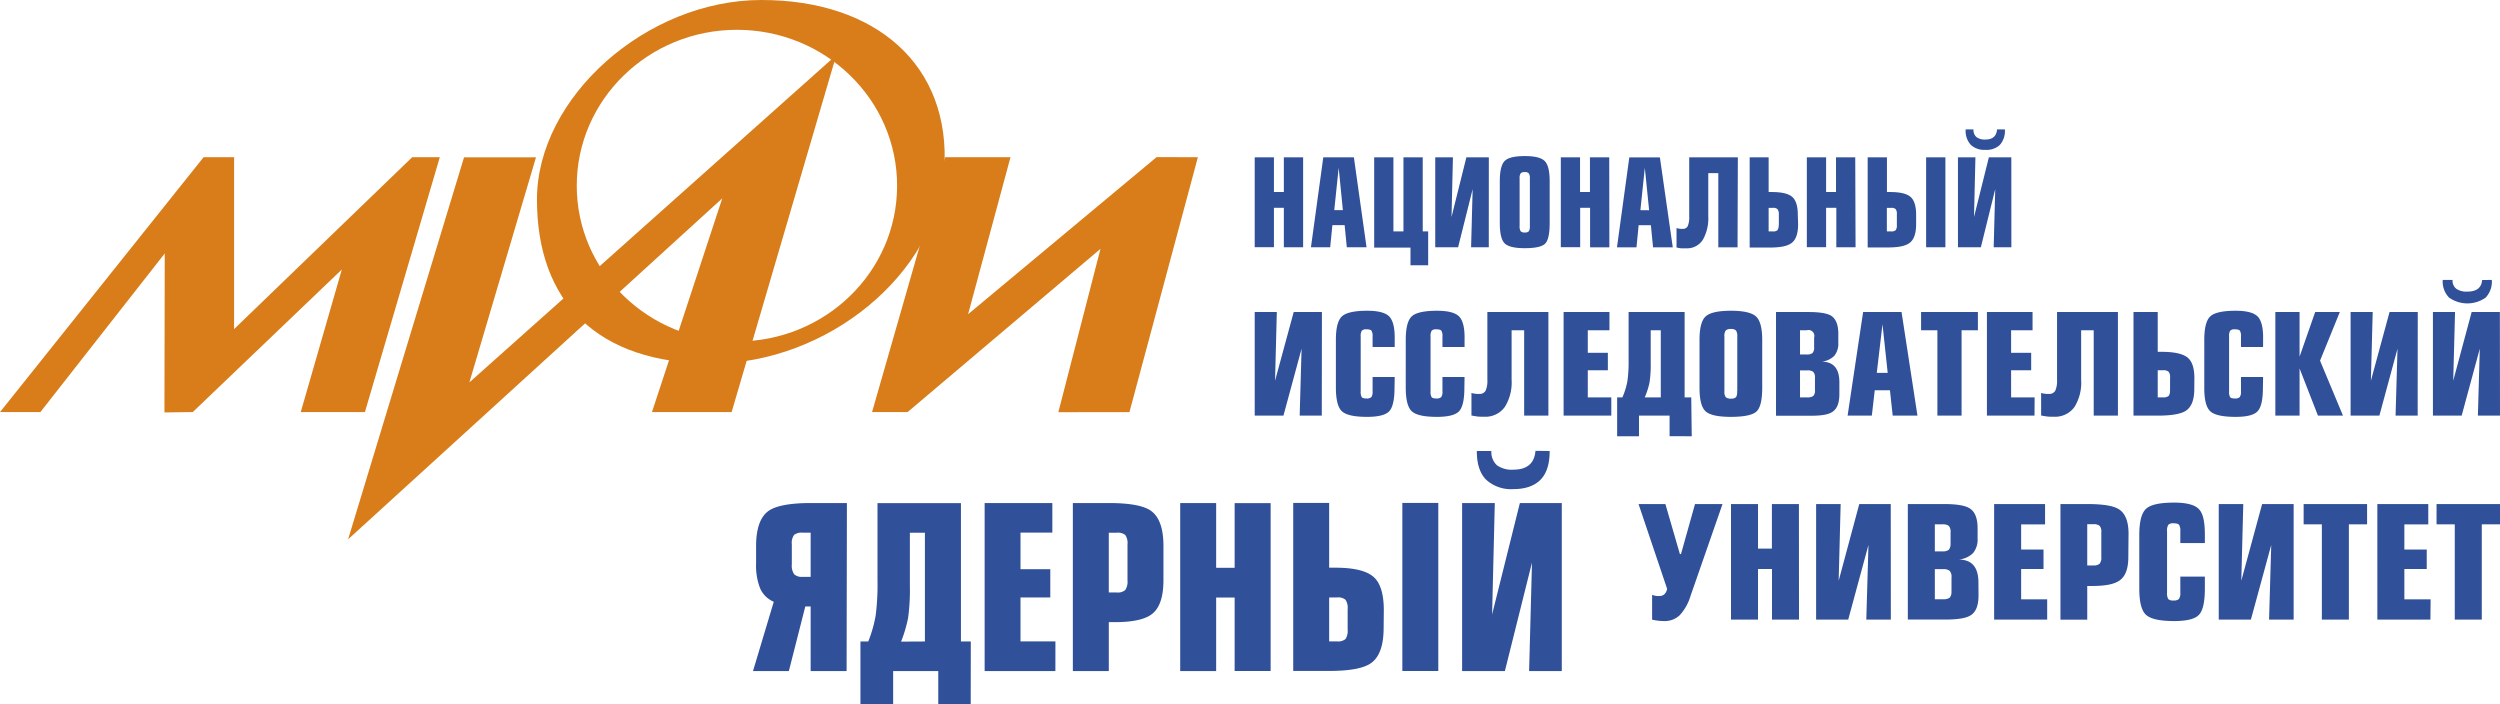 <?xml version="1.0" encoding="UTF-8"?> <svg xmlns="http://www.w3.org/2000/svg" viewBox="0 0 565.41 159.32"> <defs> <style>.cls-1{fill:#30509a;}.cls-2,.cls-3{fill:#d87d1a;}.cls-3{fill-rule:evenodd;}</style> </defs> <title>Ресурс 1</title> <g id="Слой_2" data-name="Слой 2"> <g id="Слой_1-2" data-name="Слой 1"> <path class="cls-1" d="M565.41,94h-5l.43-15.14L556.74,94h-6.5V70.57h5l-.41,15.54L559,70.57h6.38Zm-1.85-30.69a5.26,5.26,0,0,1-1.4,4,7.17,7.17,0,0,1-8.26,0,5.15,5.15,0,0,1-1.44-4h2.22a2.33,2.33,0,0,0,.84,2,4.11,4.11,0,0,0,2.51.64c2.08,0,3.2-.87,3.34-2.62ZM546.79,94h-5l.44-15.14L538.13,94h-6.51V70.57h5l-.41,15.54,4.22-15.54h6.38ZM529.9,94h-5.66l-4.16-10.67V94H514.6V70.57h5.48v10.1l3.53-10.1h5.57l-4.47,11Zm-18.11-6.29q0,4-1.19,5.29t-5,1.28q-4.32,0-5.7-1.25t-1.37-5.32V76.85q0-4,1.34-5.28t5.73-1.29q3.88,0,5.1,1.41t1.13,5.16v1.63h-5V76.1a2.29,2.29,0,0,0-.25-1.31c-.17-.21-.54-.31-1.13-.31a1.34,1.34,0,0,0-1.06.31,2.29,2.29,0,0,0-.25,1.31V88.49a2.51,2.51,0,0,0,.23,1.33q.24.3,1.08.3a1.46,1.46,0,0,0,1.1-.31,2.1,2.1,0,0,0,.28-1.32V85.27h5Zm-21,.5V85.4a1.91,1.91,0,0,0-.33-1.33,1.81,1.81,0,0,0-1.27-.33H488v6.13h1.21a1.81,1.81,0,0,0,1.27-.33A1.92,1.92,0,0,0,490.76,88.21Zm5.48-.25q0,3.69-1.91,4.94Q492.67,94,488,94h-5.48V70.57H488v9h.9c2.76,0,4.67.41,5.76,1.23s1.63,2.4,1.63,4.71ZM479,94h-5.48V74.69h-2.84V85.86A10.46,10.46,0,0,1,469.2,92a5.4,5.4,0,0,1-4.72,2.25c-.65,0-1.16,0-1.55-.06s-.82-.12-1.3-.22V88.87a5.1,5.1,0,0,0,1.69.22,1.56,1.56,0,0,0,1.52-.74,5.71,5.71,0,0,0,.39-2.49V70.57H479Zm-18.87,0H449.37V70.57h10.32v4.12h-4.85v5.1h4.54v3.95h-4.54v6.13h5.32ZM447.33,74.69h-3.69V94h-5.47V74.69h-3.69V70.57h12.85Zm-20.4,9.64-1.18-11-1.29,11ZM433.66,94h-5.6l-.62-5.73H424L423.34,94h-5.48l3.51-23.43h8.69Zm-23.18-5.76V85.46a1.83,1.83,0,0,0-.38-1.35,2,2,0,0,0-1.34-.34H407.1v6.1h1.66a2.21,2.21,0,0,0,1.34-.31A1.72,1.72,0,0,0,410.48,88.24Zm-.19-9.76V76.35a1.33,1.33,0,0,0-1.66-1.66H407.1v5.48h1.53a1.94,1.94,0,0,0,1.3-.33A1.86,1.86,0,0,0,410.29,78.48ZM416,89.12c0,2-.51,3.3-1.53,4s-2.64.91-5.16.91h-7.64V70.57H409q3.84,0,5.19.87c1,.67,1.57,2,1.57,4v2.06a4.37,4.37,0,0,1-.88,2.94A4.79,4.79,0,0,1,412,81.8q4,0,4,4.66Zm-23.09-.63V76.1a2.24,2.24,0,0,0-.28-1.34,1.47,1.47,0,0,0-1.16-.35,1.57,1.57,0,0,0-1.17.33,2.13,2.13,0,0,0-.3,1.36V88.49a2.07,2.07,0,0,0,.3,1.33,1.57,1.57,0,0,0,1.17.33,1.51,1.51,0,0,0,1.16-.33A2.16,2.16,0,0,0,392.86,88.49Zm5.64-.78q0,4.2-1.32,5.38t-5.76,1.19q-4.34,0-5.72-1.25t-1.38-5.32V76.85q0-4,1.38-5.28t5.72-1.29c2.86,0,4.75.44,5.68,1.3s1.4,2.62,1.4,5.27Zm-22.94,2.16V74.69h-2.28v7.39a26.07,26.07,0,0,1-.27,4.44,17.44,17.44,0,0,1-1.08,3.35Zm7,8.79H377.6V94h-6.92v4.66h-4.94V89.87h1.19a16.79,16.79,0,0,0,1.12-3.61,30.63,30.63,0,0,0,.28-4.87V70.57H381v19.3h1.5ZM364.42,94H353.63V70.57H364v4.12H359.1v5.1h4.54v3.95H359.1v6.13h5.32Zm-14.23,0h-5.48V74.69h-2.84V85.86A10.46,10.46,0,0,1,340.36,92a5.4,5.4,0,0,1-4.72,2.25c-.65,0-1.16,0-1.55-.06s-.82-.12-1.3-.22V88.87a5.1,5.1,0,0,0,1.69.22,1.56,1.56,0,0,0,1.52-.74,5.71,5.71,0,0,0,.39-2.49V70.57h13.8Zm-19-6.29q0,4-1.19,5.29c-.8.85-2.47,1.28-5,1.28q-4.32,0-5.69-1.25t-1.38-5.32V76.85q0-4,1.34-5.28t5.73-1.29q3.88,0,5.1,1.41t1.13,5.16v1.63h-5V76.1a2.29,2.29,0,0,0-.25-1.31c-.17-.21-.54-.31-1.13-.31a1.34,1.34,0,0,0-1.06.31,2.29,2.29,0,0,0-.25,1.31V88.49a2.38,2.38,0,0,0,.24,1.33c.15.2.51.3,1.07.3a1.46,1.46,0,0,0,1.1-.31,2.1,2.1,0,0,0,.28-1.32V85.27h5Zm-15.8,0q0,4-1.19,5.29c-.8.85-2.47,1.28-5,1.28q-4.32,0-5.69-1.25t-1.38-5.32V76.85q0-4,1.35-5.28t5.72-1.29q3.89,0,5.1,1.41t1.13,5.16v1.63h-5V76.1a2.29,2.29,0,0,0-.25-1.31c-.17-.21-.54-.31-1.12-.31a1.35,1.35,0,0,0-1.07.31,2.29,2.29,0,0,0-.25,1.31V88.49a2.38,2.38,0,0,0,.24,1.33q.22.3,1.08.3a1.45,1.45,0,0,0,1.09-.31,2.1,2.1,0,0,0,.28-1.32V85.27h5ZM298.94,94h-5l.43-15.14L290.27,94h-6.5V70.57h5l-.4,15.54,4.22-15.54h6.38Z"></path> <path class="cls-1" d="M565.41,118.59h-4.12v21.54h-6.11V118.59h-4.12V114h14.35Zm-15.74,21.54h-12V114h11.52v4.6h-5.41v5.69h5.06v4.4h-5.06v6.85h5.94Zm-14.32-21.54h-4.12v21.54h-6.11V118.59H521V114h14.35Zm-16.61,21.54h-5.56l.49-16.89-4.6,16.89H501.8V114h5.55l-.45,17.35L511.61,114h7.13Zm-20.08-7c0,3-.44,4.94-1.32,5.9s-2.76,1.43-5.63,1.43c-3.21,0-5.32-.47-6.35-1.4s-1.53-2.91-1.53-5.93V121c0-3,.5-4.94,1.5-5.9s3.13-1.43,6.38-1.43c2.89,0,4.79.53,5.69,1.57s1.26,2.88,1.26,5.76v1.82h-5.55v-2.65a2.54,2.54,0,0,0-.28-1.47c-.18-.23-.6-.35-1.26-.35a1.49,1.49,0,0,0-1.18.35,2.54,2.54,0,0,0-.28,1.47V134a2.73,2.73,0,0,0,.26,1.48,1.56,1.56,0,0,0,1.2.33,1.66,1.66,0,0,0,1.23-.34,2.38,2.38,0,0,0,.31-1.47v-3.6h5.55ZM475.24,126v-5.62a2.07,2.07,0,0,0-.37-1.45,2.11,2.11,0,0,0-1.45-.37h-1.36v9.32h1.36a2,2,0,0,0,1.43-.38A2.11,2.11,0,0,0,475.24,126Zm6.11,0c0,2.57-.64,4.31-1.92,5.24s-3.33,1.29-6.43,1.29h-.94v7.61H466V114h6.11c3.51,0,5.89.39,7.12,1.18,1.44.93,2.17,2.77,2.17,5.52ZM463,140.13h-12V114h11.52v4.6h-5.41v5.69h5.06v4.4h-5.06v6.85H463Zm-21.64-6.42V130.6a2,2,0,0,0-.42-1.5,2.28,2.28,0,0,0-1.5-.38h-1.85v6.81h1.85a2.42,2.42,0,0,0,1.5-.35A1.92,1.92,0,0,0,441.34,133.71Zm-.21-10.89v-2.38a2.13,2.13,0,0,0-.37-1.48,2.17,2.17,0,0,0-1.48-.37h-1.71v6.11h1.71a2.21,2.21,0,0,0,1.45-.36A2.08,2.08,0,0,0,441.13,122.82Zm6.32,11.87q0,3.31-1.71,4.43c-1,.68-2.95,1-5.76,1h-8.52V114h8.24q4.29,0,5.79,1,1.75,1.13,1.75,4.47v2.31a4.87,4.87,0,0,1-1,3.28,5.41,5.41,0,0,1-3.24,1.5q4.43,0,4.43,5.2Zm-19.83,5.44h-5.55l.49-16.89L418,140.13h-7.26V114h5.55l-.45,17.35L420.5,114h7.12Zm-20.77,0h-6.11V128.68H397.6v11.45h-6.11V114h6.11v10.08h3.14V114h6.11ZM389.57,114l-7.23,20.77a11.11,11.11,0,0,1-2.46,4.38,4.86,4.86,0,0,1-3.47,1.31,11.85,11.85,0,0,1-2.76-.32v-5.62a3.53,3.53,0,0,0,1.57.28,1.77,1.77,0,0,0,1.15-.35,2.18,2.18,0,0,0,.67-1.29L370.58,114h6.07l3.28,11.31h.25L383.35,114Z"></path> <polygon class="cls-2" points="0 93.2 9.13 93.2 37.26 57.32 37.19 93.28 43.6 93.19 77.31 60.95 68.02 93.19 82.53 93.2 99.47 35.55 93.23 35.55 52.94 74.43 52.94 35.55 46.05 35.55 0 93.2"></polygon> <polygon class="cls-2" points="104.95 35.58 121.22 35.58 106.16 86.48 189.14 12.46 165.47 93.2 147.45 93.2 163.35 44.86 78.73 121.97 104.95 35.58"></polygon> <polygon class="cls-2" points="213.77 35.55 228.54 35.55 218.95 71.06 261.57 35.54 270.92 35.55 255.44 93.21 239.36 93.22 248.89 56.28 205.27 93.19 197.23 93.19 213.77 35.55"></polygon> <path class="cls-3" d="M166.66,6.74c20,0,36.23,15.78,36.23,35.25s-16.22,35.24-36.23,35.24S130.44,61.45,130.44,42,146.67,6.74,166.66,6.74ZM172.2,0c26,0,42.92,14.81,41.36,38.39S187,82.22,161,82.22s-39.56-14-39.56-37.09S146.2,0,172.2,0Z"></path> <path class="cls-1" d="M454.9,55.92h-4l.35-13.15L448,55.92h-5.18V35.58h3.95l-.32,13.5,3.36-13.5h5.08Zm-1.47-26.65a4.75,4.75,0,0,1-1.12,3.49A4.38,4.38,0,0,1,449,33.89a4.46,4.46,0,0,1-3.29-1.14,4.74,4.74,0,0,1-1.15-3.48h1.77A2.14,2.14,0,0,0,447,31a3.1,3.1,0,0,0,2,.56c1.66,0,2.54-.77,2.66-2.29ZM429,50.9V48.45a1.8,1.8,0,0,0-.26-1.15,1.37,1.37,0,0,0-1-.29h-1v5.33h1a1.37,1.37,0,0,0,1-.29A1.8,1.8,0,0,0,429,50.9Zm4.36-.22c0,2.14-.51,3.57-1.52,4.29s-2.57,1-5.08,1h-4.36V35.58h4.36v7.85h.72c2.19,0,3.72.35,4.58,1.07s1.3,2.08,1.3,4.09Zm6.62,5.24h-4.36V35.58h4.36Zm-20.32,0h-4.35V47H413v8.91h-4.36V35.58H413v7.85h2.24V35.58h4.35Zm-17.35-5V48.45A1.8,1.8,0,0,0,402,47.3a1.35,1.35,0,0,0-1-.29h-1v5.33h1a1.35,1.35,0,0,0,1-.29A1.8,1.8,0,0,0,402.27,50.9Zm4.36-.22c0,2.14-.51,3.57-1.52,4.29s-2.57,1-5.08,1h-4.36V35.58H400v7.85h.72c2.19,0,3.72.35,4.58,1.07s1.3,2.08,1.3,4.09Zm-13.7,5.24h-4.35V39.16h-2.27v9.7a9.86,9.86,0,0,1-1.19,5.3,4.2,4.2,0,0,1-3.76,2c-.52,0-.93,0-1.23,0a10.15,10.15,0,0,1-1-.19v-4.4a3.8,3.8,0,0,0,1.35.19,1.21,1.21,0,0,0,1.2-.64,5.3,5.3,0,0,0,.32-2.16V35.58h11Zm-20-8.39L372,37.94l-1,9.59Zm5.35,8.39h-4.46l-.49-5h-2.77l-.49,5H365.7l2.79-20.34h6.92Zm-14.34,0h-4.36V47h-2.24v8.91H353V35.58h4.35v7.85h2.24V35.58h4.36ZM346,51.14V40.38a2,2,0,0,0-.23-1.16,1.1,1.1,0,0,0-.92-.3,1.19,1.19,0,0,0-.93.28,2,2,0,0,0-.24,1.18V51.14a2,2,0,0,0,.24,1.16,1.19,1.19,0,0,0,.93.28,1.13,1.13,0,0,0,.92-.28A2.05,2.05,0,0,0,346,51.14Zm4.48-.68c0,2.43-.35,4-1.05,4.67s-2.22,1-4.58,1-3.82-.37-4.55-1.09-1.1-2.26-1.1-4.62V41c0-2.31.36-3.84,1.1-4.59s2.24-1.11,4.55-1.11,3.78.38,4.52,1.13,1.11,2.27,1.11,4.57Zm-13.77,5.46h-4l.35-13.15-3.29,13.15h-5.17V35.58h4l-.32,13.5,3.36-13.5h5.08ZM323,60H319v-4h-8.21V35.58h4.35V52.34h2.27V35.58h4.36V52.34H323ZM303.71,47.53l-.95-9.59-1,9.59Zm5.35,8.39H304.6l-.49-5h-2.77l-.5,5h-4.35l2.79-20.34h6.92Zm-14.34,0h-4.36V47h-2.24v8.91h-4.35V35.58h4.35v7.85h2.24V35.58h4.36Z"></path> <path class="cls-1" d="M353.22,151.77h-7.39l.65-24.54-6.13,24.54h-9.67v-38h7.39l-.61,25.2,6.28-25.2h9.48ZM350.48,102q0,4.42-2.09,6.52c-1.4,1.4-3.44,2.1-6.14,2.1a8.35,8.35,0,0,1-6.13-2.12Q334,106.39,334,102h3.3a4,4,0,0,0,1.25,3.22,5.69,5.69,0,0,0,3.72,1q4.65,0,5-4.26Zm-45.69,40.37v-4.57a3.36,3.36,0,0,0-.48-2.15,2.54,2.54,0,0,0-1.89-.53h-1.81v9.94h1.81a2.54,2.54,0,0,0,1.89-.54A3.36,3.36,0,0,0,304.79,142.39Zm8.14-.41q0,6-2.84,8-2.46,1.78-9.48,1.78h-8.13v-38h8.13v14.65H302q6.14,0,8.55,2c1.61,1.33,2.42,3.88,2.42,7.63Zm12.36,9.79h-8.13v-38h8.13Zm-37.92,0h-8.14V135.14h-4.18v16.63h-8.13v-38h8.13v14.65h4.18V113.79h8.14ZM255,131.28v-8.16a3.23,3.23,0,0,0-.49-2.11,2.63,2.63,0,0,0-1.93-.53h-1.81V134h1.81a2.52,2.52,0,0,0,1.91-.56A3.33,3.33,0,0,0,255,131.28Zm8.13-.05q0,5.58-2.55,7.61-2.37,1.88-8.55,1.87h-1.26v11.06h-8.13v-38h8.13q7,0,9.48,1.72,2.88,2,2.88,8Zm-24.44,20.54h-16v-38H238v6.69h-7.2v8.27h6.74v6.39h-6.74v9.94h7.9Zm-29.51-6.69v-24.6h-3.4v12a47.31,47.31,0,0,1-.39,7.2,30,30,0,0,1-1.6,5.43Zm10.36,14.24h-7.34v-7.55H202v7.55H194.6V145.08h1.77a29.35,29.35,0,0,0,1.67-5.86,54.12,54.12,0,0,0,.42-7.89V113.79h18.87v31.29h2.23Zm-36.2-28.85v-10H181.5a2.72,2.72,0,0,0-1.91.51,3.13,3.13,0,0,0-.51,2.13v4.56a3.34,3.34,0,0,0,.54,2.21,2.46,2.46,0,0,0,1.88.58Zm8.13,21.3h-8.13V137.16h-1.21l-3.72,14.61H170.3L175,136.1a5.88,5.88,0,0,1-3.07-3,14,14,0,0,1-.93-5.65v-3.91c0-4,.94-6.64,2.83-8q2.57-1.77,9.58-1.77h8.13Z"></path> </g> </g> </svg> 